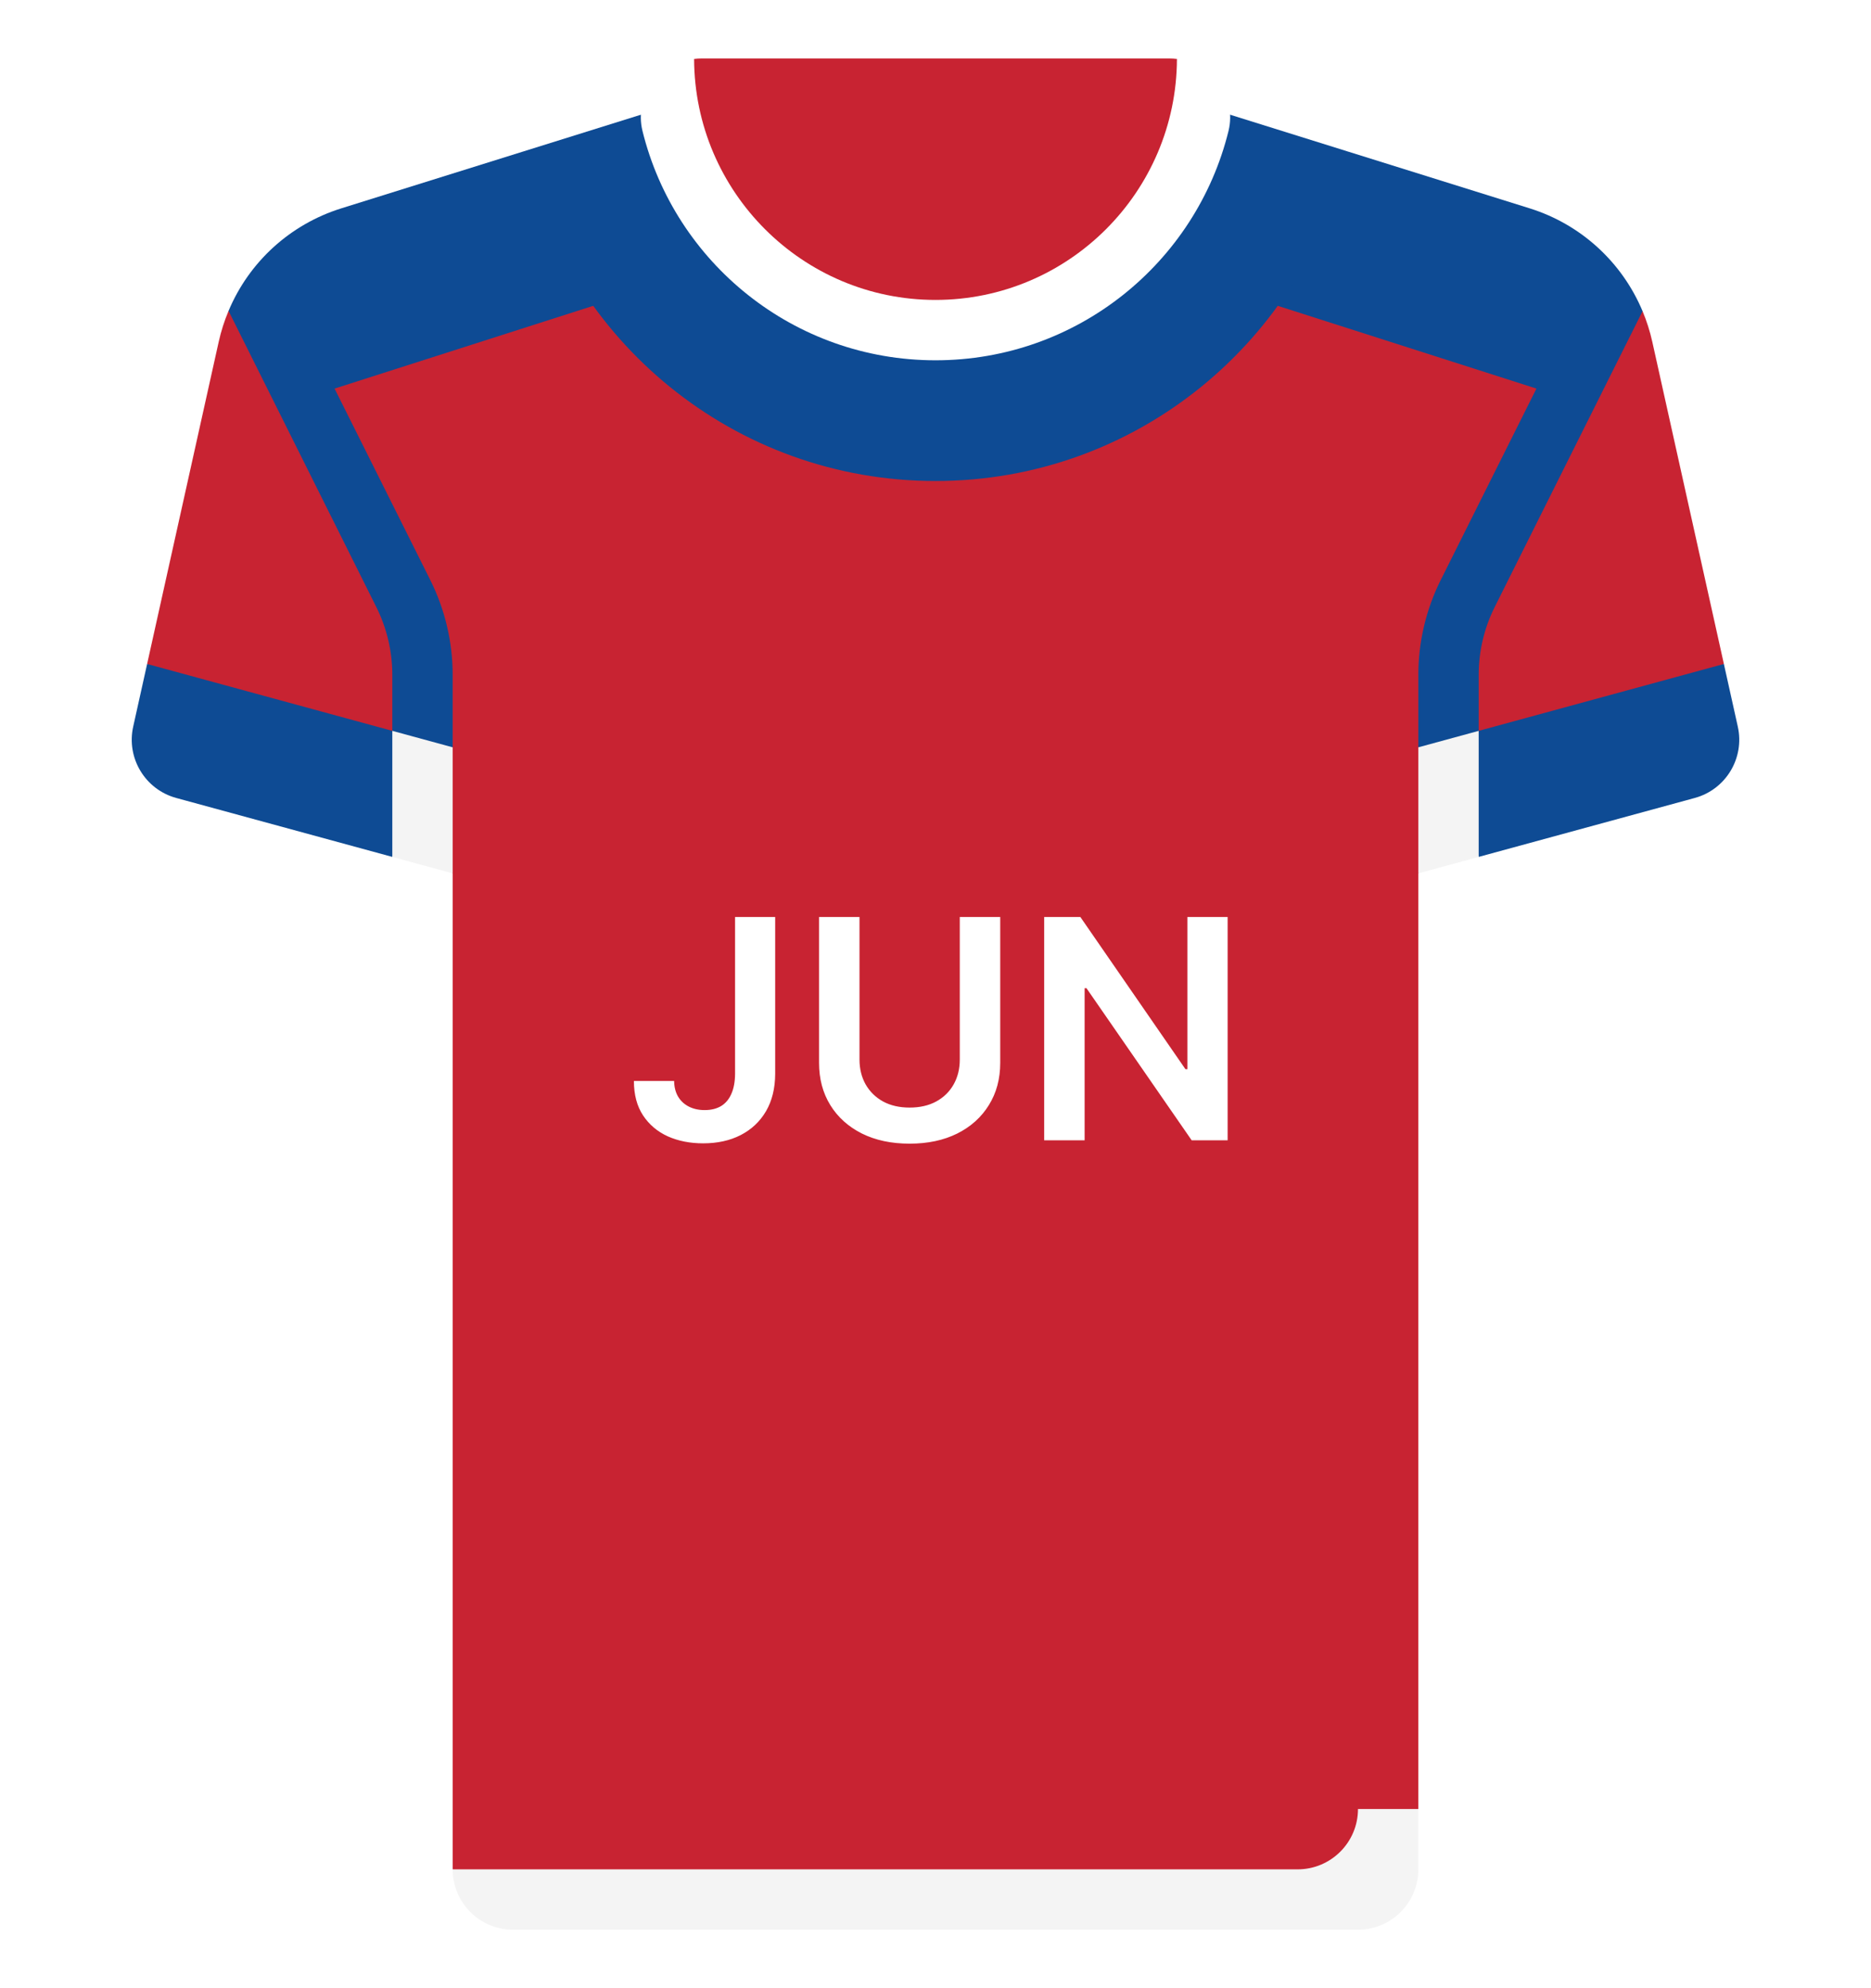 <svg width="512" height="544" viewBox="0 0 512 544" fill="none" xmlns="http://www.w3.org/2000/svg">
<g filter="url(#filter0_d_31_1410)">
<path d="M452.156 93.54C451.51 90.635 450.613 87.826 449.486 85.136L313.806 58.748H198.194L62.542 85.071C61.402 87.78 60.495 90.612 59.845 93.54L40.259 181.675L123.872 238.968V494.968L134.567 503.779H376.304L388.13 494.968V238.968L471.743 181.675L452.156 93.54Z" fill="#C82332"/>
<path d="M388.129 184.601V204.478L404.645 211.219V184.601C404.645 178.222 406.153 171.839 409.008 166.133L449.486 85.136C443.898 71.781 432.665 61.401 418.567 56.996L368.72 41.419L339.324 80.373L420.445 106.325L394.234 158.747C390.242 166.73 388.129 175.669 388.129 184.601Z" fill="#0E4B94"/>
<path d="M123.871 184.601V204.478L107.355 209.698V184.601C107.355 178.222 105.847 171.839 102.992 166.133L62.542 85.071C68.13 71.716 79.336 61.401 93.434 56.995L143.281 41.418L172.677 80.372L91.555 106.324L117.766 158.746C121.758 166.73 123.871 175.669 123.871 184.601Z" fill="#0E4B94"/>
<path d="M313.806 24.258H198.194L143.281 41.418C154.875 93.025 200.893 131.613 256 131.613C311.107 131.613 357.126 93.025 368.719 41.418L313.806 24.258Z" fill="#0E4B94"/>
<path d="M322.073 16.128L189.94 16.126C180.496 17.291 173.48 26.354 175.814 35.826C184.693 71.859 217.226 98.581 255.999 98.581C294.772 98.581 327.305 71.859 336.185 35.826C338.519 26.358 331.51 17.299 322.073 16.128Z" fill="white"/>
<path d="M404.645 234.463L463.774 218.337C472.28 216.017 477.464 207.426 475.551 198.82L471.741 181.675L404.645 199.974L397.153 218.169L404.645 234.463Z" fill="#0E4B94"/>
<path d="M107.355 234.463L48.226 218.337C39.72 216.017 34.536 207.426 36.449 198.82L40.259 181.675L107.355 199.974L114.801 219.038L107.355 234.463Z" fill="#0E4B94"/>
<path d="M404.645 199.973L388.129 204.478V238.968L404.645 234.463V199.973Z" fill="#F4F4F4"/>
<path d="M107.355 234.463L123.871 238.968V204.478L107.355 199.973V234.463Z" fill="#F4F4F4"/>
<path d="M320.004 16H191.996C191.291 16 190.622 16.041 189.94 16.126C190.069 52.504 219.592 82.064 255.999 82.064C292.406 82.064 321.943 52.505 322.071 16.127C321.391 16.042 320.708 16 320.004 16Z" fill="#C82332"/>
<path d="M123.871 494.968V511.484L134.783 520.503H376.737L371.613 494.968H123.871Z" fill="#C82332"/>
<path d="M140.387 528H371.613C380.735 528 388.129 520.605 388.129 511.484V494.968H371.613C371.613 504.09 364.218 511.484 355.097 511.484H123.871C123.871 520.605 131.266 528 140.387 528Z" fill="#F4F4F4"/>
<path d="M201.151 250.909H212.129V293.864C212.109 297.801 211.273 301.192 209.623 304.036C207.972 306.859 205.665 309.037 202.702 310.568C199.759 312.08 196.329 312.835 192.411 312.835C188.832 312.835 185.61 312.199 182.746 310.926C179.903 309.634 177.646 307.724 175.975 305.199C174.305 302.673 173.469 299.531 173.469 295.773H184.477C184.496 297.423 184.854 298.845 185.55 300.038C186.266 301.232 187.251 302.146 188.504 302.783C189.756 303.419 191.198 303.737 192.829 303.737C194.599 303.737 196.1 303.369 197.333 302.634C198.566 301.878 199.501 300.764 200.137 299.293C200.793 297.821 201.131 296.011 201.151 293.864V250.909ZM262.645 250.909H273.712V290.821C273.712 295.196 272.678 299.044 270.609 302.365C268.561 305.686 265.678 308.281 261.959 310.151C258.24 312 253.895 312.925 248.923 312.925C243.932 312.925 239.577 312 235.858 310.151C232.139 308.281 229.256 305.686 227.207 302.365C225.159 299.044 224.135 295.196 224.135 290.821V250.909H235.202V289.896C235.202 292.442 235.759 294.709 236.872 296.697C238.006 298.686 239.597 300.247 241.645 301.381C243.693 302.494 246.119 303.051 248.923 303.051C251.727 303.051 254.153 302.494 256.202 301.381C258.27 300.247 259.861 298.686 260.974 296.697C262.088 294.709 262.645 292.442 262.645 289.896V250.909ZM335.944 250.909V312H326.1L297.314 270.388H296.807V312H285.74V250.909H295.644L324.4 292.551H324.936V250.909H335.944Z" fill="white"/>
</g>
<defs>
<filter id="filter0_d_31_1410" x="20.052" y="0" width="471.895" height="544" filterUnits="userSpaceOnUse" color-interpolation-filters="sRGB">
<feFlood flood-opacity="0" result="BackgroundImageFix"/>
<feColorMatrix in="SourceAlpha" type="matrix" values="0 0 0 0 0 0 0 0 0 0 0 0 0 0 0 0 0 0 127 0" result="hardAlpha"/>
<feOffset/>
<feGaussianBlur stdDeviation="8"/>
<feComposite in2="hardAlpha" operator="out"/>
<feColorMatrix type="matrix" values="0 0 0 0 0 0 0 0 0 0 0 0 0 0 0 0 0 0 0.25 0"/>
<feBlend mode="normal" in2="BackgroundImageFix" result="effect1_dropShadow_31_1410"/>
<feBlend mode="normal" in="SourceGraphic" in2="effect1_dropShadow_31_1410" result="shape"/>
</filter>
</defs>
</svg>
